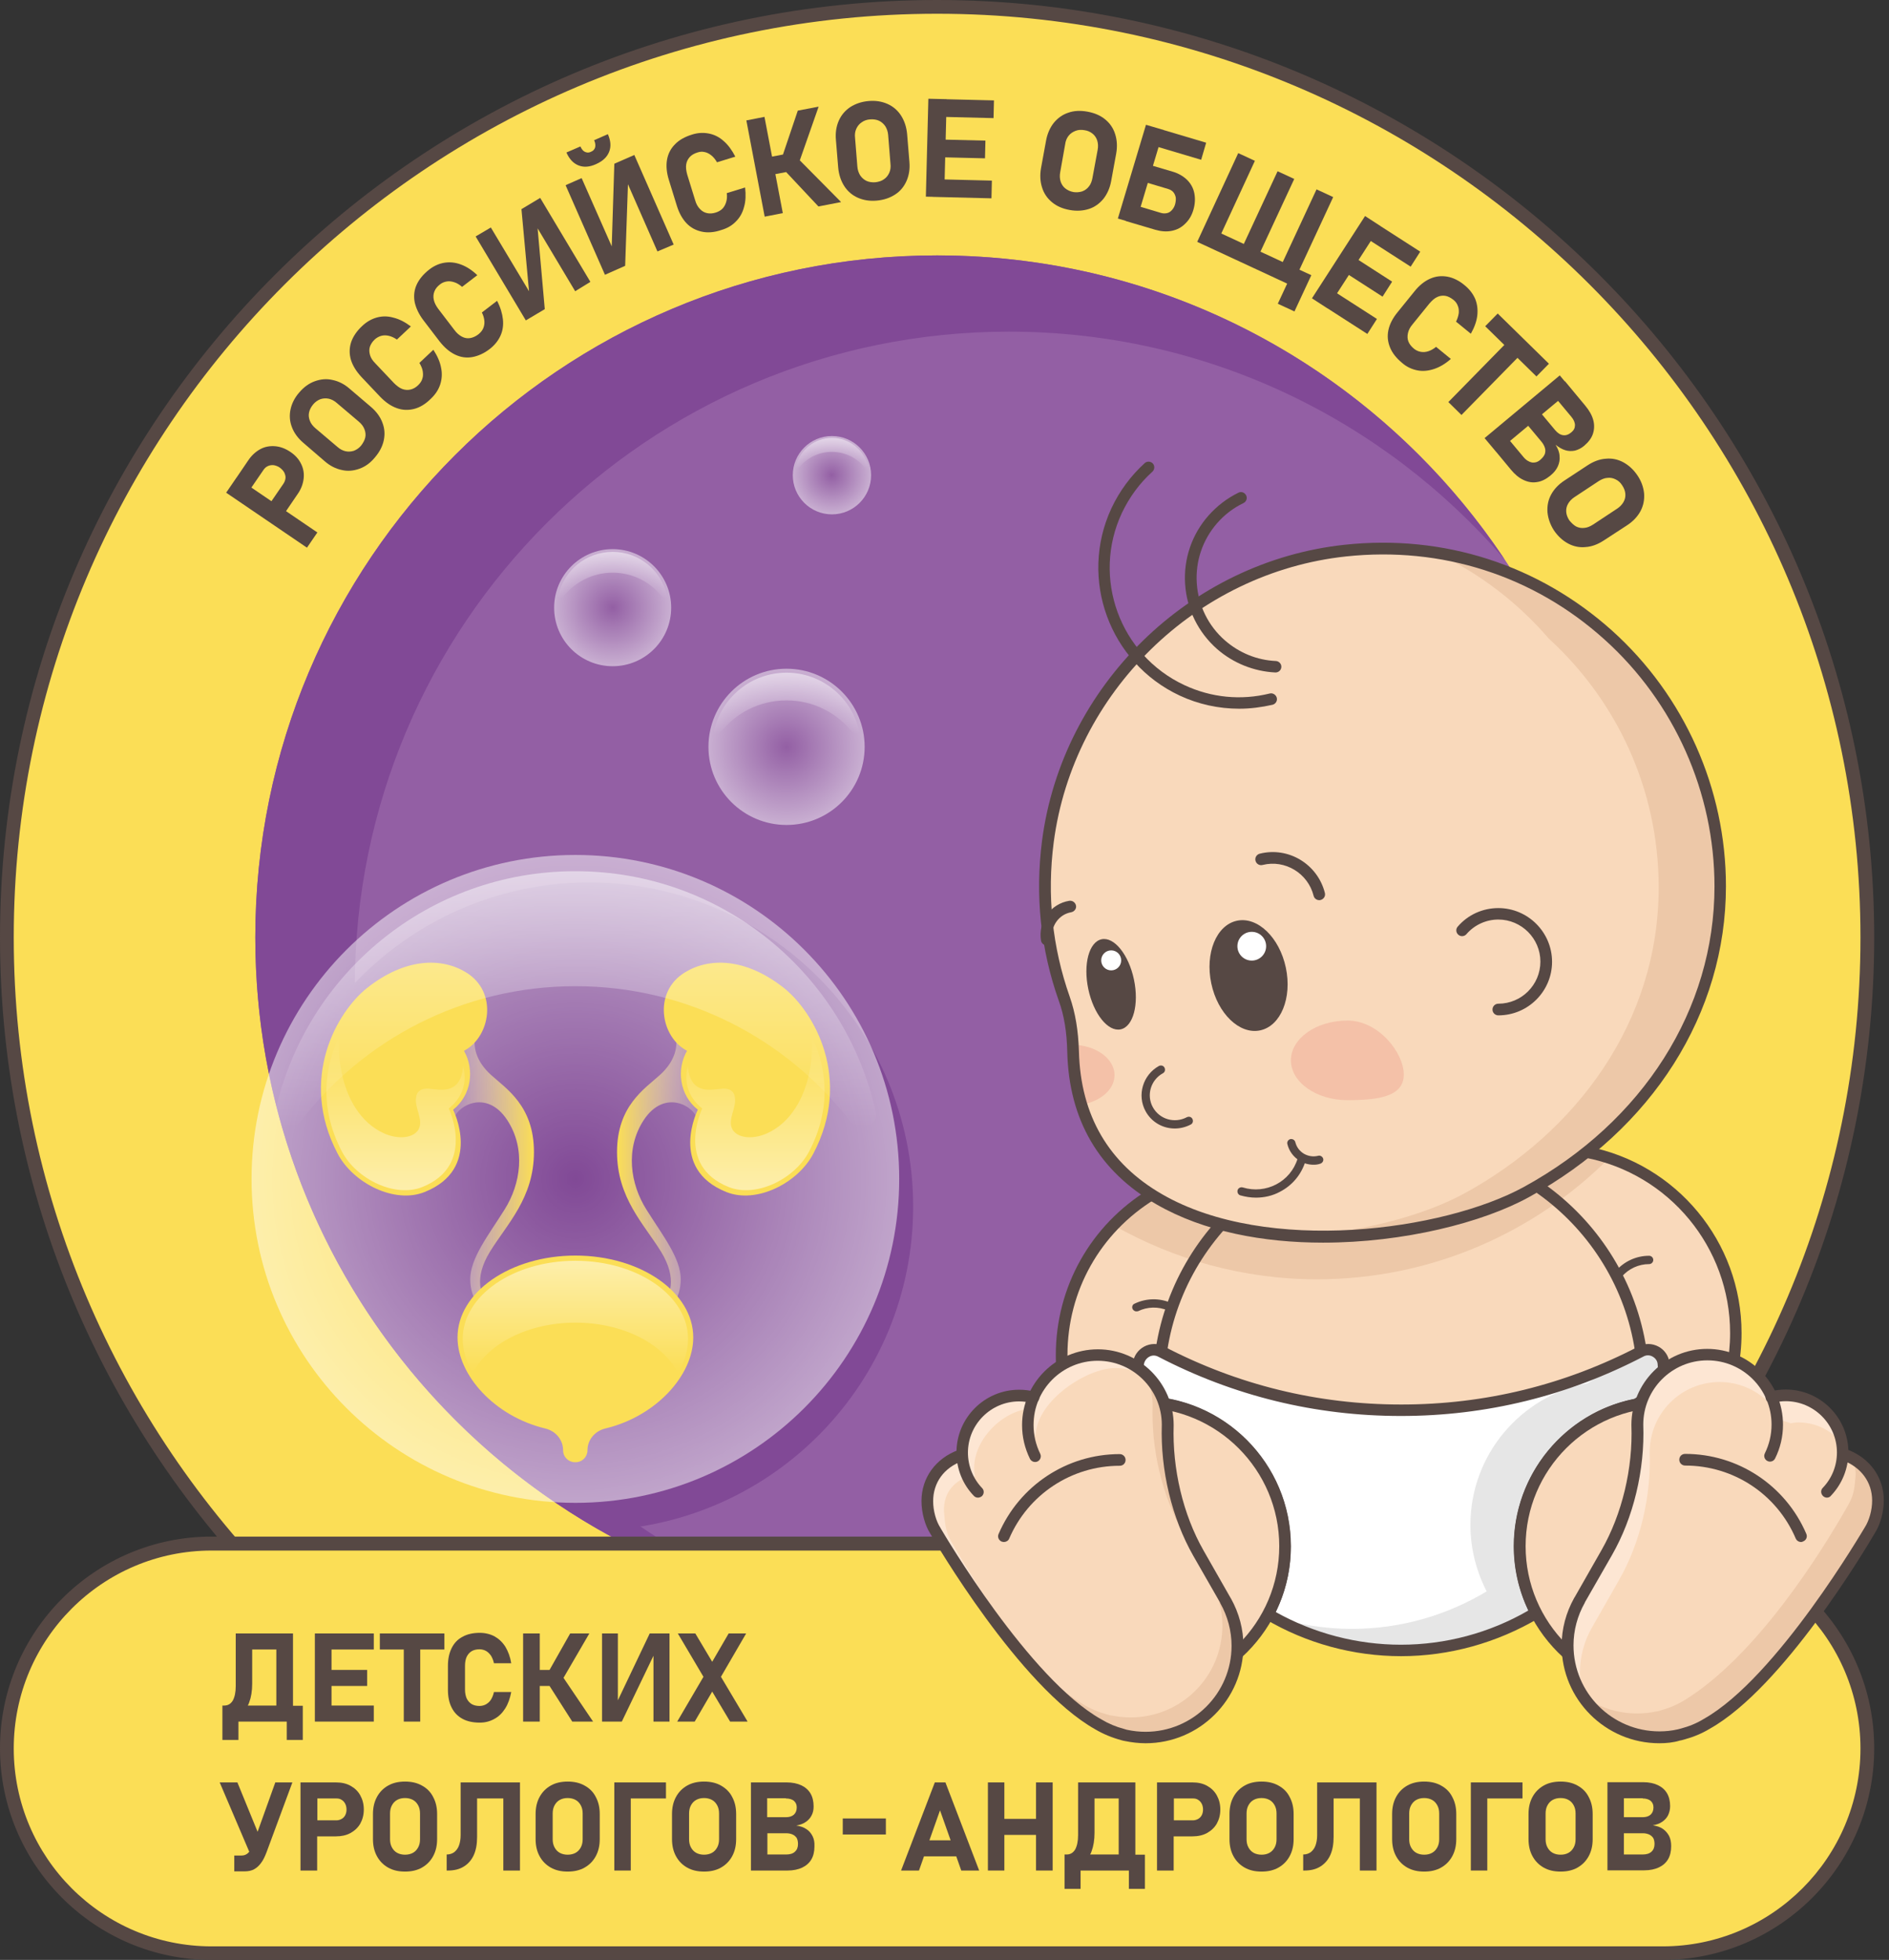 <svg width="323" height="335" viewBox="0 0 323 335" fill="none" xmlns="http://www.w3.org/2000/svg">
<rect x="0" y="0" width="323" height="335" fill="#333333" stroke="none"/>
<path d="M160.235 319.297C248.082 319.297 319.296 248.083 319.296 160.236C319.296 72.389 248.082 1.175 160.235 1.175C72.389 1.175 1.175 72.389 1.175 160.236C1.175 248.083 72.389 319.297 160.235 319.297Z" fill="#FBDE56"/>
<path d="M160.236 320.472C71.892 320.472 0 248.579 0 160.236C0 71.892 71.892 0 160.236 0C248.579 0 320.471 71.892 320.471 160.236C320.471 248.579 248.615 320.472 160.236 320.472ZM160.236 2.35C73.174 2.35 2.35 73.174 2.35 160.236C2.35 247.298 73.174 318.122 160.236 318.122C247.297 318.122 318.121 247.298 318.121 160.236C318.121 73.174 247.297 2.35 160.236 2.35Z" fill="#564844"/>
<path d="M160.235 276.816C224.621 276.816 276.816 224.622 276.816 160.236C276.816 95.85 224.621 43.655 160.235 43.655C95.85 43.655 43.655 95.85 43.655 160.236C43.655 224.622 95.85 276.816 160.235 276.816Z" fill="#935FA4"/>
<path d="M60.676 168.532C60.676 106.788 110.74 56.688 172.52 56.688C206.383 56.688 236.721 71.786 257.231 95.572C236.33 64.272 200.686 43.655 160.235 43.655C95.856 43.655 43.655 95.857 43.655 160.236C43.655 216.39 83.358 263.25 136.236 274.324C92.296 259.262 60.676 217.6 60.676 168.532Z" fill="#814996"/>
<path d="M100.77 150.835C75.667 150.835 54.48 167.536 47.679 190.467C55.833 220.876 75.952 246.336 102.658 261.576C132.355 260.579 156.141 236.188 156.141 206.241C156.141 175.654 131.358 150.835 100.77 150.835Z" fill="#814996"/>
<path d="M284.293 333.825H36.177C16.842 333.825 1.175 318.158 1.175 298.822C1.175 279.487 16.842 263.82 36.177 263.82H284.293C303.629 263.82 319.296 279.487 319.296 298.822C319.296 318.158 303.629 333.825 284.293 333.825Z" fill="#FBDE56"/>
<path d="M284.294 335H36.178C16.237 335 0 318.762 0 298.822C0 278.882 16.237 262.644 36.178 262.644H284.294C304.234 262.644 320.471 278.882 320.471 298.822C320.471 318.762 304.27 335 284.294 335ZM36.178 265.03C17.519 265.03 2.35 280.199 2.35 298.858C2.35 317.516 17.519 332.685 36.178 332.685H284.294C302.952 332.685 318.121 317.516 318.121 298.858C318.121 280.199 302.952 265.03 284.294 265.03H36.178Z" fill="#564844"/>
<path d="M38.671 84.213L40.451 81.613L54.267 91.014L52.487 93.613L38.671 84.213ZM45.436 87.097L48.463 82.682C48.677 82.361 48.783 82.041 48.819 81.72C48.855 81.4 48.748 81.079 48.605 80.759C48.428 80.438 48.178 80.189 47.858 79.94C47.502 79.691 47.181 79.584 46.825 79.513C46.469 79.477 46.149 79.513 45.828 79.655C45.508 79.797 45.258 80.011 45.045 80.331L42.018 84.747L39.49 83.038L42.445 78.694C43.015 77.839 43.727 77.198 44.511 76.771C45.294 76.343 46.149 76.201 47.039 76.272C47.929 76.343 48.784 76.664 49.638 77.234C50.493 77.803 51.098 78.48 51.49 79.299C51.881 80.082 52.024 80.937 51.917 81.827C51.81 82.717 51.49 83.607 50.884 84.462L47.929 88.806L45.436 87.097Z" fill="#564844"/>
<path d="M61.46 80.118C60.463 80.474 59.466 80.581 58.433 80.332C57.401 80.118 56.403 79.619 55.478 78.8L51.881 75.702C50.955 74.919 50.279 73.993 49.923 73.032C49.531 72.035 49.46 71.038 49.673 70.005C49.887 68.972 50.386 67.975 51.169 67.085C51.952 66.159 52.843 65.519 53.84 65.162C54.837 64.806 55.834 64.7 56.866 64.949C57.899 65.162 58.896 65.661 59.822 66.48L63.418 69.542C64.344 70.326 65.021 71.251 65.377 72.213C65.768 73.21 65.84 74.207 65.626 75.24C65.412 76.272 64.914 77.234 64.13 78.159C63.347 79.121 62.457 79.762 61.46 80.118ZM62.457 74.777C62.564 74.278 62.492 73.815 62.314 73.352C62.136 72.889 61.816 72.462 61.353 72.07L57.614 68.901C57.187 68.51 56.688 68.26 56.225 68.153C55.727 68.047 55.264 68.082 54.801 68.225C54.338 68.403 53.911 68.688 53.555 69.115C53.199 69.542 52.95 70.005 52.843 70.504C52.736 71.002 52.807 71.465 52.985 71.928C53.163 72.391 53.484 72.818 53.947 73.21L57.685 76.379C58.113 76.771 58.611 77.02 59.074 77.127C59.572 77.234 60.035 77.198 60.498 77.055C60.961 76.877 61.389 76.593 61.745 76.165C62.101 75.702 62.35 75.24 62.457 74.777Z" fill="#564844"/>
<path d="M70.789 69.899C69.792 70.148 68.795 70.112 67.834 69.756C66.837 69.4 65.911 68.759 64.985 67.798L61.816 64.451C60.926 63.489 60.32 62.528 60 61.495C59.715 60.498 59.715 59.501 60.035 58.504C60.356 57.543 60.997 56.581 61.923 55.727C62.67 55.014 63.525 54.516 64.451 54.267C65.377 54.017 66.302 54.017 67.299 54.302C68.297 54.552 69.258 55.05 70.255 55.798L67.869 58.041C67.406 57.721 66.944 57.507 66.481 57.4C66.018 57.293 65.59 57.293 65.199 57.4C64.807 57.507 64.415 57.721 64.095 58.005C63.667 58.397 63.383 58.86 63.24 59.287C63.098 59.75 63.133 60.213 63.276 60.712C63.418 61.21 63.739 61.673 64.202 62.136L67.371 65.483C67.834 65.946 68.297 66.302 68.76 66.48C69.222 66.658 69.721 66.694 70.184 66.587C70.647 66.48 71.11 66.231 71.537 65.804C71.857 65.483 72.107 65.127 72.213 64.735C72.356 64.344 72.356 63.916 72.285 63.454C72.213 62.991 72 62.528 71.715 62.029L74.101 59.786C74.777 60.819 75.24 61.851 75.418 62.848C75.632 63.845 75.561 64.807 75.276 65.697C74.991 66.587 74.457 67.406 73.709 68.118C72.748 69.08 71.786 69.649 70.789 69.899Z" fill="#564844"/>
<path d="M80.76 61.032C79.727 61.21 78.766 61.068 77.804 60.605C76.843 60.142 75.988 59.394 75.169 58.361L72.392 54.729C71.608 53.697 71.11 52.629 70.896 51.596C70.718 50.563 70.825 49.566 71.252 48.641C71.68 47.715 72.392 46.86 73.389 46.077C74.208 45.436 75.098 45.044 76.024 44.902C76.95 44.759 77.911 44.866 78.837 45.222C79.798 45.578 80.724 46.184 81.614 47.038L79.015 49.032C78.587 48.676 78.16 48.391 77.697 48.249C77.27 48.106 76.843 48.035 76.415 48.106C75.988 48.178 75.596 48.32 75.24 48.605C74.777 48.961 74.457 49.353 74.279 49.816C74.101 50.243 74.065 50.741 74.172 51.24C74.279 51.738 74.528 52.237 74.92 52.771L77.697 56.403C78.089 56.937 78.516 57.293 78.979 57.542C79.442 57.792 79.905 57.863 80.368 57.792C80.831 57.721 81.329 57.507 81.792 57.151C82.148 56.866 82.433 56.545 82.611 56.154C82.789 55.762 82.86 55.335 82.825 54.872C82.789 54.409 82.647 53.91 82.397 53.412L84.997 51.418C85.567 52.522 85.887 53.59 85.994 54.587C86.101 55.62 85.958 56.545 85.567 57.4C85.175 58.255 84.57 59.002 83.751 59.643C82.789 60.391 81.757 60.854 80.76 61.032Z" fill="#564844"/>
<path d="M98.349 49.78L91.477 38.279L91.869 38.386L93.151 52.843L89.91 54.765L81.329 40.415L83.928 38.884L90.907 50.528L90.516 50.421L89.163 35.751L92.367 33.828L100.949 48.178L98.349 49.78Z" fill="#564844"/>
<path d="M112.415 42.979L107.038 30.73L107.394 30.908L106.895 45.436L103.441 46.967L96.711 31.655L99.453 30.445L104.937 42.872L104.581 42.694L105.044 27.988L108.462 26.492L115.192 41.804L112.415 42.979ZM103.94 22.931C104.438 24.071 104.51 25.068 104.153 25.958C103.797 26.848 103.085 27.525 101.981 28.023L101.91 28.059C100.806 28.558 99.809 28.629 98.919 28.273C98.029 27.916 97.352 27.204 96.854 26.065L99.24 25.032C99.453 25.495 99.703 25.816 100.023 25.958C100.343 26.101 100.664 26.136 101.02 25.958L101.091 25.922C101.447 25.78 101.661 25.531 101.768 25.175C101.839 24.819 101.803 24.427 101.59 23.964L103.94 22.931Z" fill="#564844"/>
<path d="M119.999 39.596C119.002 39.382 118.112 38.919 117.4 38.172C116.688 37.424 116.118 36.427 115.726 35.145L114.373 30.765C113.981 29.519 113.875 28.344 114.053 27.311C114.231 26.279 114.694 25.388 115.406 24.676C116.118 23.928 117.079 23.394 118.326 23.003C119.323 22.682 120.284 22.647 121.21 22.825C122.136 23.003 122.99 23.43 123.738 24.107C124.521 24.783 125.162 25.673 125.732 26.777L122.599 27.738C122.314 27.24 121.993 26.848 121.637 26.564C121.281 26.279 120.889 26.065 120.498 25.994C120.07 25.887 119.679 25.922 119.251 26.065C118.682 26.243 118.254 26.492 117.934 26.848C117.613 27.204 117.4 27.632 117.329 28.13C117.257 28.629 117.329 29.198 117.507 29.839L118.86 34.219C119.038 34.86 119.323 35.359 119.679 35.715C120.035 36.106 120.427 36.32 120.889 36.427C121.352 36.534 121.886 36.498 122.421 36.32C122.848 36.178 123.24 35.964 123.524 35.679C123.809 35.394 124.023 35.002 124.165 34.54C124.308 34.077 124.343 33.578 124.272 33.008L127.406 32.047C127.548 33.293 127.512 34.397 127.228 35.359C126.978 36.356 126.515 37.175 125.839 37.851C125.198 38.528 124.343 39.026 123.346 39.311C122.1 39.738 120.996 39.81 119.999 39.596Z" fill="#564844"/>
<path d="M127.62 20.582L130.718 19.976L133.851 36.427L130.753 37.032L127.62 20.582ZM130.29 27.098L136.094 25.994L136.664 28.985L130.86 30.089L130.29 27.098ZM133.637 27.133L136.415 18.908L139.976 18.231L136.308 28.7L133.637 27.133ZM133.958 28.914L136.557 27.205L143.821 34.54L139.94 35.288L133.958 28.914Z" fill="#564844"/>
<path d="M146.67 33.792C145.708 33.365 144.925 32.688 144.355 31.798C143.785 30.908 143.429 29.839 143.322 28.629L142.931 23.893C142.824 22.682 143.002 21.578 143.429 20.617C143.856 19.655 144.533 18.872 145.388 18.302C146.278 17.733 147.31 17.377 148.521 17.27C149.732 17.163 150.8 17.341 151.761 17.768C152.723 18.196 153.506 18.872 154.076 19.762C154.646 20.652 155.002 21.721 155.109 22.931L155.5 27.667C155.607 28.878 155.429 29.982 155.002 30.943C154.574 31.905 153.934 32.688 153.043 33.258C152.153 33.828 151.12 34.184 149.91 34.29C148.699 34.397 147.631 34.219 146.67 33.792ZM151.12 30.658C151.548 30.373 151.833 30.017 152.046 29.555C152.26 29.092 152.331 28.558 152.26 27.988L151.868 23.11C151.833 22.54 151.655 22.041 151.405 21.614C151.12 21.187 150.764 20.866 150.337 20.652C149.874 20.439 149.376 20.368 148.806 20.403C148.236 20.439 147.738 20.617 147.346 20.902C146.919 21.187 146.634 21.543 146.42 22.006C146.207 22.469 146.135 23.003 146.207 23.572L146.598 28.451C146.634 29.02 146.812 29.519 147.061 29.946C147.346 30.373 147.702 30.694 148.129 30.908C148.592 31.121 149.091 31.192 149.661 31.157C150.23 31.086 150.729 30.943 151.12 30.658Z" fill="#564844"/>
<path d="M158.741 16.878L161.874 16.949L161.447 33.685L158.313 33.614L158.741 16.878ZM159.524 30.623L169.601 30.872L169.53 33.899L159.453 33.65L159.524 30.623ZM159.702 23.822L168.497 24.035L168.426 27.062L159.631 26.848L159.702 23.822ZM159.88 16.914L169.957 17.163L169.886 20.19L159.809 19.941L159.88 16.914Z" fill="#564844"/>
<path d="M179.892 34.575C179.073 33.899 178.503 33.08 178.183 32.047C177.862 31.05 177.791 29.947 178.005 28.736L178.859 24.071C179.073 22.86 179.536 21.828 180.177 21.009C180.853 20.19 181.672 19.585 182.669 19.264C183.666 18.908 184.77 18.872 185.945 19.086C187.12 19.3 188.153 19.727 188.972 20.404C189.791 21.08 190.361 21.899 190.681 22.932C191.002 23.929 191.073 25.033 190.859 26.243L190.005 30.908C189.791 32.119 189.328 33.151 188.687 33.97C188.011 34.789 187.192 35.395 186.195 35.715C185.197 36.035 184.094 36.107 182.919 35.893C181.708 35.679 180.711 35.252 179.892 34.575ZM185.019 32.724C185.482 32.546 185.874 32.297 186.195 31.869C186.515 31.478 186.693 30.979 186.8 30.409L187.69 25.602C187.797 25.033 187.761 24.498 187.619 24.036C187.476 23.573 187.192 23.145 186.835 22.86C186.444 22.54 185.981 22.326 185.447 22.255C184.877 22.148 184.379 22.184 183.916 22.362C183.453 22.54 183.061 22.789 182.741 23.181C182.42 23.573 182.206 24.071 182.135 24.641L181.281 29.448C181.174 30.018 181.209 30.552 181.352 31.015C181.494 31.478 181.779 31.905 182.135 32.19C182.527 32.51 182.99 32.724 183.56 32.831C184.022 32.902 184.557 32.866 185.019 32.724Z" fill="#564844"/>
<path d="M195.951 21.329L198.978 22.22L194.17 38.243L191.144 37.353L195.951 21.329ZM193.387 34.86L198.515 36.392C198.871 36.498 199.227 36.498 199.547 36.427C199.868 36.356 200.153 36.178 200.402 35.893C200.651 35.608 200.829 35.288 200.936 34.896C201.043 34.469 201.078 34.113 201.043 33.757C200.972 33.401 200.829 33.08 200.616 32.831C200.402 32.581 200.081 32.403 199.725 32.297L194.598 30.765L195.452 27.846L200.509 29.341C201.506 29.626 202.325 30.125 202.966 30.73C203.607 31.371 204.034 32.119 204.212 33.009C204.39 33.899 204.354 34.825 204.069 35.822C203.785 36.819 203.322 37.602 202.645 38.243C202.004 38.884 201.256 39.276 200.366 39.454C199.476 39.632 198.55 39.561 197.553 39.276L192.497 37.78L193.387 34.86ZM197.019 21.65L206.242 24.392L205.387 27.311L196.165 24.57L197.019 21.65Z" fill="#564844"/>
<path d="M211.725 26.172L214.574 27.489L207.559 42.658L204.71 41.341L211.725 26.172ZM207.381 39.24L221.197 45.649L219.915 48.391L206.099 41.982L207.381 39.24ZM218.455 29.27L221.304 30.587L214.253 45.756L211.405 44.439L218.455 29.27ZM225.114 32.368L227.962 33.685L220.912 48.854L218.063 47.537L225.114 32.368ZM221.375 45.721L224.224 47.038L221.339 53.234L218.491 51.916L221.375 45.721Z" fill="#564844"/>
<path d="M233.411 36.926L236.046 38.635L226.966 52.7L224.331 50.991L233.411 36.926ZM226.966 49.068L235.44 54.516L233.802 57.08L225.328 51.632L226.966 49.068ZM230.633 43.371L238.04 48.142L236.402 50.706L228.995 45.935L230.633 43.371ZM234.372 37.567L242.847 43.015L241.209 45.578L232.734 40.13L234.372 37.567Z" fill="#564844"/>
<path d="M237.683 59.394C237.292 58.433 237.185 57.471 237.398 56.439C237.612 55.406 238.146 54.373 238.965 53.376L241.849 49.816C242.668 48.783 243.559 48.071 244.52 47.644C245.481 47.216 246.443 47.109 247.476 47.288C248.473 47.465 249.505 47.964 250.467 48.783C251.286 49.46 251.855 50.207 252.247 51.097C252.603 51.988 252.71 52.913 252.603 53.911C252.496 54.908 252.105 55.976 251.499 57.044L248.971 54.979C249.22 54.48 249.363 53.982 249.434 53.519C249.47 53.056 249.434 52.629 249.256 52.237C249.113 51.845 248.864 51.525 248.508 51.24C248.045 50.884 247.582 50.635 247.119 50.563C246.657 50.492 246.158 50.563 245.731 50.777C245.268 50.991 244.841 51.382 244.413 51.881L241.529 55.442C241.102 55.94 240.852 56.439 240.746 56.937C240.639 57.436 240.639 57.899 240.817 58.362C240.995 58.825 241.315 59.216 241.778 59.608C242.134 59.893 242.526 60.071 242.953 60.142C243.381 60.213 243.808 60.178 244.235 60.035C244.662 59.893 245.125 59.644 245.553 59.287L248.081 61.353C247.155 62.172 246.194 62.741 245.232 63.062C244.271 63.382 243.309 63.489 242.384 63.311C241.458 63.133 240.568 62.741 239.784 62.065C238.752 61.21 238.075 60.356 237.683 59.394Z" fill="#564844"/>
<path d="M258.407 57.756L260.65 59.964L249.897 70.931L247.654 68.724L258.407 57.756ZM256.093 53.59L264.852 62.172L262.716 64.344L253.956 55.762L256.093 53.59Z" fill="#564844"/>
<path d="M266.704 64.165L268.734 66.587L255.88 77.305L253.85 74.883L266.704 64.165ZM257.055 73.993L260.473 78.088C260.936 78.658 261.434 78.943 261.933 79.05C262.467 79.121 262.965 78.978 263.428 78.551L263.464 78.516C263.784 78.231 263.998 77.946 264.141 77.625C264.247 77.305 264.283 76.949 264.176 76.593C264.069 76.237 263.891 75.881 263.571 75.489L260.152 71.394L262.503 69.436L265.921 73.53C266.348 74.029 266.776 74.314 267.274 74.385C267.773 74.456 268.235 74.278 268.698 73.886C269.126 73.53 269.304 73.139 269.304 72.676C269.304 72.213 269.09 71.714 268.663 71.216L265.244 67.121L267.595 65.163L271.084 69.364C271.761 70.183 272.224 71.002 272.437 71.821C272.651 72.64 272.615 73.424 272.366 74.171C272.117 74.919 271.583 75.596 270.87 76.201C270.372 76.628 269.838 76.878 269.304 77.02C268.77 77.127 268.2 77.127 267.63 76.949C267.06 76.771 266.526 76.45 265.992 76.023C266.384 76.664 266.633 77.269 266.669 77.91C266.74 78.551 266.633 79.121 266.384 79.691C266.135 80.26 265.707 80.794 265.138 81.257L265.102 81.293C264.354 81.898 263.606 82.29 262.823 82.397C262.04 82.539 261.256 82.397 260.509 82.041C259.725 81.685 259.013 81.079 258.336 80.26L254.74 75.916L257.055 73.993Z" fill="#564844"/>
<path d="M264.603 87.56C264.532 86.492 264.71 85.495 265.208 84.569C265.707 83.643 266.455 82.824 267.487 82.148L271.44 79.548C272.472 78.872 273.505 78.48 274.573 78.409C275.641 78.302 276.638 78.516 277.564 79.014C278.49 79.513 279.309 80.261 279.986 81.258C280.662 82.255 281.018 83.287 281.125 84.356C281.196 85.424 281.018 86.385 280.52 87.347C280.021 88.272 279.273 89.091 278.241 89.768L274.253 92.367C273.22 93.044 272.187 93.436 271.119 93.507C270.051 93.614 269.054 93.4 268.128 92.901C267.202 92.403 266.383 91.655 265.707 90.658C265.066 89.661 264.71 88.628 264.603 87.56ZM269.481 89.981C269.909 90.195 270.407 90.302 270.906 90.231C271.404 90.195 271.903 89.981 272.401 89.661L276.496 86.955C276.994 86.634 277.351 86.243 277.6 85.815C277.849 85.388 277.956 84.925 277.92 84.427C277.885 83.928 277.707 83.465 277.386 82.967C277.066 82.468 276.71 82.148 276.247 81.934C275.819 81.721 275.357 81.614 274.822 81.685C274.324 81.721 273.825 81.934 273.327 82.255L269.232 84.961C268.733 85.281 268.377 85.673 268.128 86.1C267.879 86.528 267.772 86.99 267.808 87.489C267.843 87.987 268.021 88.45 268.342 88.949C268.698 89.376 269.054 89.732 269.481 89.981Z" fill="#564844"/>
<path d="M98.385 256.876C128.965 256.876 153.755 232.086 153.755 201.506C153.755 170.925 128.965 146.135 98.385 146.135C67.805 146.135 43.014 170.925 43.014 201.506C43.014 232.086 67.805 256.876 98.385 256.876Z" fill="url(#paint0_radial_5782_3151)"/>
<path d="M83.43 222.657C82.362 221.696 80.867 218.669 83.787 213.933C86.706 209.197 91.3 204.746 91.3 196.912C91.3 189.043 86.6 186.123 83.965 183.737C81.33 181.352 80.796 178.788 81.33 176.687C73.531 176.687 71.787 188.936 77.52 191.536C77.947 189.043 83.181 186.016 86.742 191.464C89.947 196.378 89.021 202.396 86.279 206.74C83.537 211.12 80.404 215.037 80.404 218.669C80.404 222.301 82.79 224.331 82.79 224.331L83.43 222.657Z" fill="url(#paint1_linear_5782_3151)"/>
<path d="M77.483 189.684C77.483 189.684 82.575 199.761 72.605 203.749C67.478 205.814 60.427 202.254 57.757 197.233C50.955 184.343 57.685 172.913 62.742 168.889C69.365 163.655 75.561 163.69 79.655 166.183C85.21 169.53 83.857 177.257 79.335 179.607C81.151 182.776 80.652 187.156 77.483 189.684Z" fill="#FBDE56"/>
<path d="M79.193 182.241C79.051 183.666 78.695 185.054 77.52 185.767C76.523 186.408 75.205 186.301 74.03 186.158C73.175 186.052 72.178 185.945 71.573 186.586C71.324 186.835 71.181 187.227 71.146 187.583C70.861 189.434 72.463 191.393 71.573 193.031C71.075 193.956 69.9 194.348 68.831 194.384C66.659 194.455 64.558 193.387 62.92 191.927C59.644 188.936 58.256 184.342 57.971 179.927C57.935 179.037 57.935 178.147 57.971 177.256C55.514 182.313 54.517 189.327 58.469 196.841C60.926 201.505 67.478 204.781 72.214 202.894C81.436 199.191 76.736 189.47 76.736 189.47C79.158 187.547 79.905 184.876 79.193 182.241Z" fill="url(#paint2_linear_5782_3151)"/>
<path d="M113.376 222.657C114.444 221.696 115.94 218.669 113.02 213.933C110.1 209.197 105.507 204.746 105.507 196.912C105.507 189.043 110.207 186.123 112.842 183.737C115.477 181.352 116.011 178.788 115.477 176.687C123.275 176.687 125.02 188.936 119.287 191.536C118.86 189.043 113.625 186.016 110.064 191.464C106.86 196.378 107.786 202.396 110.527 206.74C113.269 211.12 116.403 215.037 116.403 218.669C116.403 222.301 114.017 224.331 114.017 224.331L113.376 222.657Z" fill="url(#paint3_linear_5782_3151)"/>
<path d="M119.322 189.684C119.322 189.684 114.23 199.761 124.201 203.749C129.328 205.814 136.379 202.254 139.049 197.233C145.85 184.343 139.12 172.913 134.064 168.889C127.441 163.655 121.245 163.69 117.15 166.183C111.595 169.53 112.949 177.257 117.471 179.607C115.655 182.776 116.153 187.156 119.322 189.684Z" fill="#FBDE56"/>
<path d="M117.613 182.241C117.756 183.666 118.112 185.054 119.287 185.767C120.284 186.408 121.602 186.301 122.777 186.158C123.631 186.052 124.628 185.945 125.234 186.586C125.483 186.835 125.625 187.227 125.661 187.583C125.946 189.434 124.343 191.393 125.234 193.031C125.732 193.956 126.907 194.348 127.975 194.384C130.147 194.455 132.248 193.387 133.886 191.927C137.162 188.936 138.551 184.342 138.836 179.927C138.871 179.037 138.871 178.147 138.836 177.256C141.293 182.313 142.29 189.327 138.337 196.841C135.88 201.505 129.328 204.781 124.593 202.894C115.37 199.191 120.07 189.47 120.07 189.47C117.649 187.547 116.901 184.876 117.613 182.241Z" fill="url(#paint4_linear_5782_3151)"/>
<path d="M118.54 228.603C118.54 220.876 109.531 214.609 98.385 214.609C87.276 214.609 78.231 220.876 78.231 228.603C78.231 235.084 84.605 242.099 93.222 244.164C95.003 244.591 96.285 246.087 96.285 247.903C96.285 249.042 97.21 249.933 98.314 249.933H98.421C99.561 249.933 100.451 249.007 100.451 247.903C100.451 246.087 101.733 244.591 103.513 244.164C112.166 242.099 118.54 235.084 118.54 228.603Z" fill="#FBDE56"/>
<path d="M98.386 226.075C106.504 226.075 113.377 229.671 115.94 234.692C117.044 232.805 117.65 230.811 117.65 228.853C117.65 221.482 109.032 215.5 98.386 215.5C87.739 215.5 79.122 221.482 79.122 228.853C79.122 230.811 79.727 232.805 80.831 234.692C83.43 229.671 90.303 226.075 98.386 226.075Z" fill="url(#paint5_linear_5782_3151)"/>
<path d="M98.385 168.568C117.649 168.568 134.741 177.719 145.566 191.927C147.097 193.921 150.266 192.39 149.732 189.968C144.462 166.467 123.489 148.912 98.421 148.912C73.317 148.877 52.344 166.432 47.074 189.933C46.54 192.39 49.709 193.885 51.24 191.891C62.029 177.719 79.121 168.568 98.385 168.568Z" fill="url(#paint6_linear_5782_3151)"/>
<path d="M134.491 141.008C141.866 141.008 147.844 135.029 147.844 127.655C147.844 120.28 141.866 114.302 134.491 114.302C127.116 114.302 121.138 120.28 121.138 127.655C121.138 135.029 127.116 141.008 134.491 141.008Z" fill="url(#paint7_radial_5782_3151)"/>
<path d="M134.491 119.714C139.156 119.714 143.25 121.922 145.885 125.34C146.242 125.803 147.025 125.447 146.882 124.877C145.601 119.215 140.544 114.978 134.491 114.978C128.438 114.978 123.381 119.215 122.099 124.877C121.957 125.482 122.74 125.838 123.096 125.34C125.696 121.922 129.826 119.714 134.491 119.714Z" fill="url(#paint8_linear_5782_3151)"/>
<path d="M104.759 113.874C110.285 113.874 114.764 109.395 114.764 103.869C114.764 98.343 110.285 93.863 104.759 93.863C99.232 93.863 94.753 98.343 94.753 103.869C94.753 109.395 99.232 113.874 104.759 113.874Z" fill="url(#paint9_radial_5782_3151)"/>
<path d="M104.759 97.886C108.248 97.886 111.346 99.56 113.304 102.124C113.589 102.48 114.159 102.195 114.052 101.768C113.091 97.53 109.316 94.326 104.759 94.326C100.201 94.326 96.426 97.495 95.465 101.768C95.358 102.195 95.928 102.48 96.213 102.124C98.171 99.56 101.269 97.886 104.759 97.886Z" fill="url(#paint10_linear_5782_3151)"/>
<path d="M142.254 87.916C145.951 87.916 148.948 84.919 148.948 81.222C148.948 77.525 145.951 74.528 142.254 74.528C138.557 74.528 135.56 77.525 135.56 81.222C135.56 84.919 138.557 87.916 142.254 87.916Z" fill="url(#paint11_radial_5782_3151)"/>
<path d="M142.254 77.234C144.568 77.234 146.633 78.338 147.951 80.047C148.129 80.296 148.521 80.118 148.449 79.798C147.808 76.949 145.28 74.848 142.254 74.848C139.227 74.848 136.699 76.985 136.058 79.798C135.987 80.082 136.378 80.261 136.556 80.047C137.838 78.338 139.904 77.234 142.254 77.234Z" fill="url(#paint12_linear_5782_3151)"/>
<path d="M239.57 278.454C262.461 278.454 281.018 259.898 281.018 237.007C281.018 214.116 262.461 195.559 239.57 195.559C216.679 195.559 198.122 214.116 198.122 237.007C198.122 259.898 216.679 278.454 239.57 278.454Z" fill="#F9D9BB"/>
<path d="M265.315 259.368C282.699 259.368 296.792 245.276 296.792 227.891C296.792 210.507 282.699 196.414 265.315 196.414C247.93 196.414 233.837 210.507 233.837 227.891C233.837 245.276 247.93 259.368 265.315 259.368Z" fill="#F9D9BB"/>
<path d="M213.683 263.748C231.441 263.748 245.837 249.352 245.837 231.594C245.837 213.836 231.441 199.44 213.683 199.44C195.925 199.44 181.529 213.836 181.529 231.594C181.529 249.352 195.925 263.748 213.683 263.748Z" fill="#F9D9BB"/>
<path d="M275.107 197.98C273.825 197.553 272.543 197.233 271.225 196.983C268.021 199.512 264.602 201.79 261.006 203.785C246.086 211.974 214.858 215.606 196.912 204.212C194.526 205.672 192.354 207.417 190.431 209.446C200.722 215.286 212.579 218.669 225.255 218.669C244.733 218.633 262.359 210.728 275.107 197.98Z" fill="#EDC8A8"/>
<path d="M213.683 264.781C195.416 264.781 180.532 249.897 180.532 231.63C180.532 219.986 186.479 209.411 196.413 203.322C196.876 203.037 197.482 203.179 197.766 203.642C198.051 204.105 197.909 204.71 197.446 204.995C188.117 210.728 182.526 220.663 182.526 231.594C182.526 248.793 196.52 262.787 213.719 262.787C214.253 262.787 214.716 263.214 214.716 263.784C214.645 264.318 214.217 264.781 213.683 264.781Z" fill="#564844"/>
<path d="M265.314 260.366C264.78 260.366 264.317 259.938 264.317 259.369C264.317 258.835 264.745 258.372 265.314 258.372C282.121 258.372 295.83 244.698 295.83 227.856C295.83 213.221 285.397 200.615 271.047 197.874C270.513 197.767 270.157 197.268 270.264 196.734C270.371 196.2 270.905 195.844 271.403 195.951C286.679 198.871 297.789 212.295 297.789 227.856C297.789 245.802 283.225 260.366 265.314 260.366Z" fill="#564844"/>
<path d="M239.57 279.451C216.176 279.451 197.126 260.401 197.126 237.007C197.126 213.612 216.176 194.562 239.57 194.562C262.965 194.562 282.015 213.612 282.015 237.007C282.015 260.401 262.965 279.451 239.57 279.451ZM239.57 196.556C217.28 196.556 199.12 214.716 199.12 237.007C199.12 259.297 217.28 277.457 239.57 277.457C261.861 277.457 280.021 259.297 280.021 237.007C280.021 214.716 261.861 196.556 239.57 196.556Z" fill="#564844"/>
<path d="M230.063 94.148C203.856 96.961 182.598 117.72 179.215 143.856C177.969 153.364 179.072 162.479 181.992 170.74C183.025 173.625 183.417 176.687 183.488 179.749V179.785C184.485 217.957 239.57 215.535 261.042 203.785C280.021 193.387 294.157 174.622 294.157 151.548C294.157 117.542 264.781 90.409 230.063 94.148Z" fill="#F9D9BB"/>
<path d="M256.199 173.553C255.665 173.553 255.202 173.126 255.202 172.556C255.202 172.022 255.63 171.559 256.199 171.559C260.187 171.559 263.392 168.319 263.392 164.366C263.392 160.414 260.152 157.174 256.199 157.174C254.098 157.174 252.104 158.099 250.751 159.666C250.395 160.093 249.754 160.129 249.363 159.773C248.935 159.417 248.9 158.776 249.256 158.384C251.001 156.355 253.529 155.215 256.199 155.215C261.256 155.215 265.386 159.346 265.386 164.402C265.386 169.423 261.291 173.553 256.199 173.553Z" fill="#564844"/>
<path d="M276.781 218.455C276.603 218.455 276.46 218.384 276.318 218.277C276.033 218.028 275.997 217.565 276.247 217.28C277.706 215.606 279.772 214.645 281.979 214.645C282.371 214.645 282.692 214.965 282.692 215.357C282.692 215.749 282.371 216.069 281.979 216.069C280.199 216.069 278.49 216.853 277.315 218.206C277.172 218.348 276.994 218.455 276.781 218.455Z" fill="#564844"/>
<path d="M194.312 224.152C194.063 224.152 193.814 224.01 193.671 223.761C193.493 223.404 193.636 222.977 193.992 222.835C195.986 221.873 198.265 221.838 200.294 222.728C200.651 222.87 200.829 223.298 200.651 223.654C200.508 224.01 200.081 224.188 199.725 224.01C198.087 223.298 196.2 223.333 194.597 224.117C194.526 224.117 194.419 224.152 194.312 224.152Z" fill="#564844"/>
<path d="M200.864 192.889C198.835 192.889 196.912 191.82 195.879 189.933C194.384 187.191 195.416 183.737 198.158 182.206C198.514 182.028 198.942 182.135 199.12 182.491C199.298 182.847 199.191 183.274 198.835 183.452C196.769 184.592 195.986 187.191 197.126 189.257C198.265 191.322 200.829 192.07 202.93 190.966C203.286 190.788 203.713 190.895 203.891 191.251C204.069 191.607 203.962 192.034 203.606 192.212C202.716 192.675 201.79 192.889 200.864 192.889Z" fill="#564844"/>
<path d="M225.576 153.862C225.149 153.862 224.722 153.577 224.615 153.114C223.653 149.269 219.736 146.883 215.891 147.844C215.357 147.987 214.823 147.666 214.68 147.132C214.538 146.598 214.858 146.064 215.392 145.921C220.306 144.675 225.291 147.702 226.538 152.616C226.68 153.15 226.359 153.684 225.825 153.826C225.719 153.862 225.647 153.862 225.576 153.862Z" fill="#564844"/>
<path d="M178.966 161.589C178.503 161.589 178.075 161.233 178.004 160.77C177.755 159.203 178.111 157.637 179.001 156.355C179.927 155.073 181.28 154.218 182.847 153.969C183.381 153.898 183.879 154.254 183.986 154.788C184.093 155.322 183.701 155.821 183.167 155.927C182.135 156.105 181.244 156.675 180.639 157.53C180.034 158.384 179.785 159.417 179.963 160.45C180.069 160.984 179.678 161.482 179.144 161.589C179.072 161.589 179.001 161.589 178.966 161.589Z" fill="#564844"/>
<path d="M215.474 176.118C218.995 175.373 220.962 170.574 219.866 165.399C218.771 160.223 215.03 156.632 211.509 157.377C207.988 158.122 206.022 162.921 207.117 168.096C208.212 173.272 211.954 176.863 215.474 176.118Z" fill="#564844"/>
<path d="M214.039 164.189C215.396 164.189 216.496 163.089 216.496 161.732C216.496 160.375 215.396 159.275 214.039 159.275C212.683 159.275 211.583 160.375 211.583 161.732C211.583 163.089 212.683 164.189 214.039 164.189Z" fill="white"/>
<path d="M191.619 175.943C193.774 175.487 194.792 171.671 193.892 167.419C192.992 163.167 190.516 160.09 188.362 160.546C186.207 161.002 185.189 164.818 186.089 169.07C186.989 173.322 189.465 176.399 191.619 175.943Z" fill="#564844"/>
<path d="M190.004 165.863C190.948 165.863 191.713 165.097 191.713 164.154C191.713 163.21 190.948 162.444 190.004 162.444C189.06 162.444 188.294 163.21 188.294 164.154C188.294 165.097 189.06 165.863 190.004 165.863Z" fill="white"/>
<path d="M183.345 178.574C183.523 182.313 184.093 185.731 185.09 188.793C188.259 188.188 190.574 186.194 190.574 183.773C190.574 180.924 187.334 178.61 183.345 178.574Z" fill="#F4C1A8"/>
<path d="M245.588 94.503C252.995 97.993 259.546 103.014 264.816 109.138C276.353 119.678 283.617 134.812 283.617 151.69C283.617 174.764 269.481 193.529 250.502 203.927C243.701 207.666 233.517 210.407 222.763 211.262C237.113 211.939 252.033 208.663 261.042 203.713C280.021 193.316 294.157 174.55 294.157 151.476C294.157 122.741 273.113 98.919 245.588 94.503Z" fill="#EDC8A8"/>
<path d="M226.217 212.402C216.104 212.402 205.885 210.55 197.731 205.85C187.903 200.188 182.775 191.428 182.49 179.785C182.419 176.402 181.956 173.553 181.031 171.025C177.933 162.265 176.971 153.079 178.182 143.678C181.636 117.221 203.392 95.963 229.92 93.115C246.834 91.299 263.071 96.533 275.641 107.785C288.032 118.931 295.118 134.847 295.118 151.476C295.118 173.197 282.549 193.031 261.469 204.603C253.528 208.983 239.997 212.402 226.217 212.402ZM230.169 95.109C204.532 97.851 183.523 118.396 180.176 143.963C179.001 153.007 179.927 161.909 182.918 170.384C183.879 173.126 184.378 176.153 184.485 179.713C184.769 190.681 189.576 198.871 198.728 204.14C216.71 214.502 246.87 210.372 260.543 202.894C280.982 191.713 293.16 172.485 293.16 151.512C293.16 135.453 286.288 120.034 274.323 109.281C262.217 98.385 246.514 93.364 230.169 95.109Z" fill="#564844"/>
<path d="M214.751 204.71C213.861 204.71 212.971 204.568 212.08 204.319C211.724 204.212 211.511 203.82 211.617 203.429C211.724 203.072 212.116 202.859 212.508 202.966C216.46 204.176 220.662 202.004 221.873 198.052C221.979 197.696 222.371 197.446 222.763 197.589C223.119 197.696 223.332 198.087 223.226 198.479C222.513 200.758 220.982 202.61 218.846 203.713C217.6 204.39 216.175 204.71 214.751 204.71Z" fill="#564844"/>
<path d="M224.614 199.084C223.795 199.084 222.941 198.871 222.229 198.408C221.16 197.767 220.413 196.734 220.128 195.559C220.021 195.167 220.27 194.811 220.626 194.705C221.018 194.633 221.374 194.847 221.481 195.203C221.694 196.058 222.193 196.734 222.941 197.197C223.689 197.624 224.543 197.767 225.398 197.553C225.754 197.446 226.145 197.696 226.252 198.052C226.359 198.408 226.11 198.799 225.754 198.906C225.362 199.049 224.97 199.084 224.614 199.084Z" fill="#564844"/>
<path d="M240.033 183.666C240.033 187.44 235.724 188.046 230.383 188.046C225.078 188.046 220.733 184.983 220.733 181.244C220.733 177.506 225.042 174.443 230.383 174.443C235.689 174.408 240.033 179.927 240.033 183.666Z" fill="#F4C1A8"/>
<path d="M284.472 233.09C284.294 231.239 282.264 230.135 280.626 230.989C268.342 237.399 254.383 241.031 239.57 241.031C224.757 241.031 210.799 237.399 198.514 230.989C196.841 230.135 194.811 231.274 194.669 233.126C194.562 234.408 194.491 235.69 194.491 237.007C194.491 237.897 194.562 238.787 194.633 239.642C194.776 239.642 194.954 239.606 195.096 239.606C208.734 239.606 219.772 250.645 219.772 264.283C219.772 268.485 218.704 272.437 216.852 275.891C223.547 279.808 231.274 282.087 239.57 282.087C248.009 282.087 255.914 279.701 262.644 275.677C260.864 272.259 259.867 268.413 259.867 264.318C259.867 252.283 268.484 242.277 279.914 240.105C281.374 239.072 282.976 238.182 284.65 237.47C284.65 237.47 284.65 237.434 284.686 237.434C284.686 235.939 284.614 234.514 284.472 233.09Z" fill="white"/>
<path d="M284.471 233.09C284.293 231.239 282.264 230.135 280.626 230.989C279.201 231.737 277.706 232.449 276.21 233.126C276.21 233.339 276.246 233.553 276.246 233.767C276.246 233.767 276.246 233.802 276.21 233.802C274.537 234.514 272.934 235.405 271.475 236.437C260.08 238.609 251.427 248.615 251.427 260.651C251.427 264.746 252.46 268.627 254.205 272.01C247.439 276.069 239.57 278.419 231.131 278.419C226.395 278.419 221.837 277.636 217.529 276.283C224.045 279.95 231.522 282.087 239.534 282.087C247.973 282.087 255.878 279.701 262.608 275.677C260.828 272.259 259.831 268.413 259.831 264.318C259.831 252.283 268.448 242.277 279.878 240.105C281.338 239.072 282.94 238.182 284.614 237.47C284.614 237.47 284.614 237.434 284.65 237.434C284.685 235.939 284.614 234.514 284.471 233.09Z" fill="#E6E6E6"/>
<path d="M239.57 283.084C231.452 283.084 223.404 280.912 216.354 276.745C215.891 276.496 215.749 275.891 215.998 275.428C217.814 272.01 218.775 268.164 218.775 264.283C218.775 251.214 208.164 240.603 195.096 240.603L194.669 240.639C194.669 240.639 194.669 240.639 194.633 240.639C194.099 240.639 193.672 240.247 193.636 239.713L193.601 238.965C193.565 238.324 193.529 237.648 193.529 237.007C193.529 235.725 193.601 234.407 193.707 233.054C193.814 231.844 194.526 230.775 195.63 230.17C196.698 229.6 197.98 229.565 199.013 230.135C211.654 236.722 225.292 240.069 239.606 240.069C253.92 240.069 267.558 236.722 280.199 230.135C281.267 229.565 282.514 229.6 283.582 230.17C284.65 230.74 285.362 231.808 285.469 233.019C285.611 234.514 285.683 236.01 285.647 237.434C285.647 237.612 285.576 237.826 285.469 237.968C285.362 238.146 285.184 238.289 285.006 238.36C283.404 239.037 281.873 239.891 280.448 240.888C280.341 240.959 280.199 241.031 280.057 241.066C268.911 243.203 260.828 252.959 260.828 264.318C260.828 268.164 261.718 271.831 263.499 275.25C263.748 275.713 263.57 276.282 263.143 276.567C255.986 280.805 247.831 283.084 239.57 283.084ZM218.134 275.535C224.686 279.202 232.093 281.125 239.535 281.125C247.155 281.125 254.668 279.131 261.327 275.285C259.689 271.831 258.834 268.128 258.834 264.283C258.834 252.069 267.487 241.493 279.451 239.108C280.769 238.182 282.157 237.399 283.617 236.758C283.617 235.583 283.546 234.372 283.439 233.161C283.404 232.627 283.083 232.164 282.585 231.879C282.086 231.594 281.516 231.594 281.054 231.844C268.128 238.574 254.17 242.028 239.535 242.028C224.9 242.028 210.942 238.609 198.016 231.879C197.517 231.63 196.983 231.63 196.485 231.915C195.986 232.2 195.666 232.698 195.595 233.232C195.488 234.514 195.417 235.796 195.417 237.007C195.417 237.541 195.452 238.111 195.488 238.645C209.446 238.894 220.698 250.324 220.698 264.318C220.734 268.164 219.844 272.045 218.134 275.535Z" fill="#564844"/>
<path d="M195.06 288.994C208.688 288.994 219.736 277.946 219.736 264.318C219.736 250.69 208.688 239.642 195.06 239.642C181.431 239.642 170.384 250.69 170.384 264.318C170.384 277.946 181.431 288.994 195.06 288.994Z" fill="#F9D9BB"/>
<path d="M195.06 289.956C180.888 289.956 169.387 278.454 169.387 264.282C169.387 250.11 180.888 238.609 195.06 238.609C209.232 238.609 220.733 250.11 220.733 264.282C220.733 278.454 209.232 289.956 195.06 289.956ZM195.06 240.603C181.992 240.603 171.381 251.214 171.381 264.282C171.381 277.35 181.992 287.962 195.06 287.962C208.128 287.962 218.739 277.35 218.739 264.282C218.739 251.25 208.128 240.603 195.06 240.603Z" fill="#564844"/>
<path d="M158.562 256.911C158.064 253.101 161.09 249.825 164.58 248.686C164.58 248.543 164.544 248.401 164.544 248.223C164.544 242.846 168.889 238.502 174.265 238.502C174.728 238.502 175.156 238.573 175.583 238.644C176.046 238.466 176.544 238.288 177.078 238.217C179.037 234.3 183.061 231.594 187.725 231.594C194.313 231.594 199.689 236.935 199.689 243.558C199.44 251.036 201.221 258.941 204.924 265.422L209.553 273.54C210.835 275.819 211.618 278.454 211.618 281.267C211.618 289.955 204.603 296.97 195.915 296.97C194.74 296.97 193.636 296.828 192.532 296.614C192.497 296.614 192.461 296.614 192.425 296.614C192.247 296.579 192.105 296.507 191.927 296.472C190.467 296.08 189.078 295.51 187.796 294.727C175.547 287.214 164.509 269.73 159.702 261.22C158.634 259.333 158.669 257.801 158.562 256.911Z" fill="#F9D9BB"/>
<path d="M171.666 263.57C171.524 263.57 171.417 263.535 171.274 263.499C170.776 263.285 170.526 262.716 170.74 262.217C174.301 253.921 182.42 248.544 191.464 248.544C191.998 248.544 192.461 248.971 192.461 249.541C192.461 250.11 192.034 250.538 191.464 250.538C183.203 250.538 175.796 255.452 172.556 263.001C172.414 263.357 172.022 263.57 171.666 263.57Z" fill="#564844"/>
<path d="M162.622 263.428C161.553 261.54 161.589 260.009 161.482 259.119C160.984 255.309 163.12 253.244 165.47 252.389C165.47 252.247 166.752 252.46 166.717 252.318C165.577 246.799 171.381 240.745 176.758 240.745C177.221 240.745 176.509 244.983 177.078 245.339C177.328 239.285 185.945 233.837 190.645 233.837C192.71 233.837 194.669 234.407 196.342 235.368C194.17 233.018 191.108 231.594 187.725 231.594C183.061 231.594 179.037 234.3 177.078 238.217C176.544 238.288 176.081 238.466 175.583 238.644C175.156 238.573 174.728 238.502 174.265 238.502C168.889 238.502 164.544 242.846 164.544 248.223C164.544 248.365 164.58 248.508 164.58 248.686C161.09 249.825 158.064 253.066 158.562 256.911C158.669 257.801 158.634 259.333 159.702 261.22C164.295 269.338 174.515 285.576 186.087 293.587C175.761 285.077 166.823 270.834 162.622 263.428Z" fill="#FDE6D3"/>
<path d="M167.215 255.986C166.965 255.986 166.681 255.879 166.503 255.665C164.58 253.671 163.547 251.036 163.547 248.259C163.547 242.348 168.354 237.541 174.265 237.541C175.191 237.541 176.081 237.648 176.971 237.897C177.505 238.039 177.826 238.573 177.683 239.108C177.541 239.642 177.007 239.962 176.473 239.82C175.761 239.642 175.013 239.535 174.265 239.535C169.458 239.535 165.506 243.452 165.506 248.294C165.506 250.538 166.36 252.71 167.927 254.348C168.319 254.739 168.283 255.38 167.891 255.736C167.713 255.879 167.464 255.986 167.215 255.986Z" fill="#564844"/>
<path d="M209.553 273.54L204.924 265.422C201.22 258.941 199.44 251 199.689 243.558C199.689 240.069 198.158 236.935 195.737 234.728C196.556 236.366 197.09 238.182 197.09 240.14C196.841 247.618 198.621 255.523 202.324 262.003L206.953 270.122C208.235 272.401 209.019 275.036 209.019 277.849C209.019 286.537 202.004 293.552 193.316 293.552C192.14 293.552 191.037 293.41 189.933 293.196C189.897 293.196 189.862 293.196 189.826 293.196C189.648 293.16 189.505 293.089 189.327 293.053C187.867 292.662 186.479 292.092 185.197 291.309C179.393 287.748 173.874 281.944 169.173 275.926C174.408 283.083 180.924 290.49 187.796 294.727C189.078 295.51 190.467 296.08 191.927 296.472C192.105 296.507 192.247 296.579 192.425 296.614C192.461 296.614 192.497 296.614 192.532 296.614C193.636 296.863 194.74 296.97 195.915 296.97C204.603 296.97 211.618 289.956 211.618 281.267C211.582 278.49 210.835 275.855 209.553 273.54Z" fill="#EDC8A8"/>
<path d="M195.879 297.968C194.704 297.968 193.494 297.825 192.283 297.576C192.069 297.54 191.962 297.505 191.82 297.469C190.111 297.006 188.651 296.401 187.262 295.582C174.301 288.282 159.702 263.25 159.096 262.182C158.171 260.757 157.565 258.585 157.565 256.556C157.565 252.603 159.987 249.256 163.903 247.832C164.402 247.654 164.972 247.903 165.185 248.437C165.363 248.936 165.114 249.505 164.58 249.719C161.411 250.858 159.559 253.422 159.559 256.591C159.559 258.229 160.058 260.01 160.806 261.149C160.806 261.185 160.841 261.185 160.841 261.22C161.446 262.253 175.974 286.965 188.295 293.873C189.541 294.621 190.823 295.155 192.176 295.511L192.639 295.653C193.778 295.903 194.847 296.009 195.879 296.009C203.998 296.009 210.585 289.422 210.585 281.303C210.585 278.775 209.909 276.247 208.663 274.039C208.627 274.004 208.627 273.968 208.627 273.932L204.034 265.921C200.366 259.476 198.407 251.321 198.657 243.523C198.657 237.505 193.743 232.591 187.69 232.591C181.636 232.591 176.722 237.505 176.722 243.559C176.722 245.268 177.114 246.942 177.862 248.473C178.111 248.971 177.897 249.541 177.434 249.79C176.936 250.039 176.366 249.826 176.117 249.363C175.227 247.547 174.764 245.624 174.764 243.594C174.764 236.473 180.568 230.633 187.725 230.633C194.847 230.633 200.686 236.437 200.686 243.594C200.437 251.072 202.289 258.87 205.778 264.995L210.407 273.113C210.443 273.149 210.443 273.185 210.479 273.22C211.867 275.713 212.615 278.49 212.615 281.339C212.579 290.49 205.102 297.968 195.879 297.968Z" fill="#564844"/>
<path d="M284.544 288.994C298.173 288.994 309.221 277.946 309.221 264.317C309.221 250.689 298.173 239.641 284.544 239.641C270.916 239.641 259.868 250.689 259.868 264.317C259.868 277.946 270.916 288.994 284.544 288.994Z" fill="#F9D9BB"/>
<path d="M284.543 289.956C270.371 289.956 258.87 278.454 258.87 264.282C258.87 250.11 270.371 238.609 284.543 238.609C298.715 238.609 310.217 250.11 310.217 264.282C310.217 278.454 298.715 289.956 284.543 289.956ZM284.543 240.603C271.475 240.603 260.864 251.214 260.864 264.282C260.864 277.35 271.475 287.962 284.543 287.962C297.612 287.962 308.223 277.35 308.223 264.282C308.258 251.25 297.612 240.603 284.543 240.603Z" fill="#564844"/>
<path d="M321.041 256.911C321.54 253.101 318.513 249.825 315.024 248.685C315.024 248.543 315.059 248.4 315.059 248.222C315.059 242.846 310.715 238.501 305.338 238.501C304.875 238.501 304.448 238.573 304.021 238.644C303.558 238.466 303.059 238.288 302.525 238.217C300.567 234.3 296.543 231.594 291.879 231.594C285.291 231.594 279.914 236.935 279.914 243.558C280.164 251.035 278.383 258.94 274.68 265.421L270.051 273.54C268.769 275.819 267.986 278.454 267.986 281.267C267.986 289.955 275 296.97 283.689 296.97C284.864 296.97 285.968 296.827 287.071 296.614C287.107 296.614 287.143 296.614 287.178 296.614C287.356 296.578 287.499 296.507 287.677 296.471C289.137 296.08 290.525 295.51 291.807 294.726C304.056 287.213 315.095 269.73 319.902 261.219C320.97 259.332 320.935 257.801 321.041 256.911Z" fill="#F9D9BB"/>
<path d="M316.769 249.505C317.196 250.537 317.41 251.641 317.232 252.816C317.125 253.706 317.16 255.238 316.092 257.125C311.285 265.635 300.247 283.119 287.998 290.632C286.716 291.415 285.327 291.985 283.867 292.377C283.689 292.412 283.547 292.483 283.369 292.519C283.333 292.519 283.297 292.519 283.262 292.519C282.158 292.768 281.054 292.875 279.879 292.875C276.318 292.875 273.042 291.665 270.443 289.706C273.22 294.086 278.134 297.041 283.689 297.041C284.864 297.041 285.968 296.899 287.072 296.685C287.107 296.685 287.143 296.685 287.179 296.685C287.357 296.65 287.499 296.578 287.677 296.543C289.137 296.151 290.526 295.581 291.808 294.798C304.057 287.285 315.095 269.801 319.902 261.291C320.971 259.404 320.935 257.873 321.042 256.982C321.469 253.778 319.439 251 316.769 249.505Z" fill="#EDC8A8"/>
<path d="M270.763 290.169C270.371 288.816 270.158 287.391 270.158 285.896C270.158 283.083 270.905 280.448 272.223 278.169L276.852 270.05C280.555 263.57 282.336 255.629 282.086 248.187C282.086 241.599 287.428 236.223 294.051 236.223C298.715 236.223 302.739 238.929 304.697 242.846C305.232 242.917 305.694 243.095 306.193 243.273C306.62 243.202 307.048 243.131 307.51 243.131C310.502 243.131 313.172 244.519 314.952 246.656C314.169 242.062 310.181 238.573 305.374 238.573C304.911 238.573 304.484 238.644 304.056 238.715C303.594 238.537 303.095 238.359 302.561 238.288C300.602 234.371 296.579 231.665 291.914 231.665C285.327 231.665 279.95 237.006 279.95 243.629C280.199 251.107 278.419 259.012 274.716 265.492L270.086 273.611C268.805 275.89 268.021 278.525 268.021 281.338C268.021 284.578 269.018 287.641 270.763 290.169Z" fill="#FDE6D3"/>
<path d="M307.973 263.57C307.582 263.57 307.226 263.356 307.048 262.964C303.807 255.38 296.401 250.502 288.14 250.502C287.606 250.502 287.143 250.074 287.143 249.505C287.143 248.935 287.57 248.508 288.14 248.508C297.184 248.508 305.303 253.884 308.864 262.181C309.077 262.68 308.864 263.249 308.33 263.463C308.223 263.534 308.08 263.57 307.973 263.57Z" fill="#564844"/>
<path d="M312.389 255.985C312.14 255.985 311.89 255.878 311.712 255.7C311.321 255.309 311.285 254.703 311.677 254.312C313.243 252.674 314.098 250.537 314.098 248.258C314.098 243.451 310.181 239.499 305.338 239.499C304.591 239.499 303.843 239.606 303.131 239.784C302.597 239.926 302.063 239.606 301.92 239.071C301.778 238.537 302.098 238.003 302.632 237.861C303.522 237.611 304.448 237.505 305.338 237.505C311.249 237.505 316.056 242.312 316.056 248.223C316.056 251 314.988 253.635 313.101 255.629C312.923 255.878 312.638 255.985 312.389 255.985Z" fill="#564844"/>
<path d="M283.724 297.967C274.537 297.967 267.024 290.49 267.024 281.267C267.024 278.418 267.772 275.641 269.161 273.148C269.161 273.113 269.196 273.077 269.232 273.042L273.861 264.923C277.35 258.798 279.238 251 278.953 243.558C278.953 236.401 284.757 230.561 291.914 230.561C299.036 230.561 304.875 236.365 304.875 243.523C304.875 245.552 304.412 247.511 303.522 249.291C303.273 249.79 302.668 249.968 302.205 249.718C301.706 249.469 301.528 248.864 301.778 248.401C302.525 246.87 302.917 245.232 302.917 243.487C302.917 237.434 298.003 232.52 291.95 232.52C285.896 232.52 280.982 237.434 280.982 243.487C281.267 251.25 279.309 259.404 275.606 265.849L271.012 273.861C271.012 273.896 270.977 273.932 270.977 273.967C269.73 276.175 269.054 278.668 269.054 281.231C269.054 289.35 275.641 295.938 283.76 295.938C284.793 295.938 285.861 295.831 286.929 295.581L287.463 295.439C288.816 295.083 290.134 294.549 291.344 293.801C303.878 286.751 318.656 261.362 318.834 261.113C319.617 259.902 320.116 258.122 320.116 256.484C320.116 253.35 318.228 250.787 315.095 249.612C314.596 249.434 314.311 248.864 314.49 248.33C314.668 247.831 315.237 247.546 315.771 247.724C319.688 249.149 322.11 252.496 322.11 256.448C322.11 258.478 321.504 260.614 320.543 262.11C318.976 264.781 304.911 288.424 292.377 295.475C291.024 296.294 289.564 296.899 287.997 297.326C287.712 297.397 287.606 297.433 287.463 297.469C287.427 297.469 287.321 297.504 287.249 297.504C286.11 297.86 284.899 297.967 283.724 297.967Z" fill="#564844"/>
<path d="M211.903 121.138C208.413 121.138 204.923 120.39 201.719 118.895C189.683 113.269 184.449 98.919 190.039 86.883C191.428 83.928 193.351 81.329 195.737 79.156C196.128 78.8 196.769 78.836 197.125 79.228C197.481 79.619 197.446 80.26 197.054 80.616C194.846 82.61 193.102 84.996 191.82 87.702C186.657 98.776 191.464 111.951 202.538 117.115C207.131 119.251 212.187 119.75 217.101 118.539C217.635 118.396 218.17 118.752 218.312 119.251C218.454 119.785 218.134 120.319 217.6 120.462C215.713 120.889 213.79 121.138 211.903 121.138Z" fill="#564844"/>
<path d="M218.098 114.942H218.063C214.395 114.764 210.87 113.34 208.128 110.954C204.888 108.106 202.929 104.153 202.644 99.844C202.36 95.536 203.784 91.37 206.632 88.129C208.092 86.492 209.802 85.174 211.76 84.213C212.259 83.963 212.828 84.177 213.078 84.675C213.327 85.174 213.113 85.744 212.615 85.993C210.905 86.812 209.374 87.987 208.128 89.411C205.635 92.26 204.389 95.928 204.638 99.702C204.888 103.477 206.597 106.966 209.446 109.459C211.902 111.595 214.929 112.841 218.169 112.984C218.704 113.019 219.131 113.482 219.095 114.016C219.06 114.551 218.632 114.942 218.098 114.942Z" fill="#564844"/>
<path d="M50.1 291.523V279.202H40.308V288.211C40.308 289.279 40.13 290.063 39.809 290.668C39.453 291.238 38.99 291.523 38.349 291.523H38.1H38.029V294.265V297.398H40.771V294.265H49.032V297.398H51.773V291.558H50.883H50.1V291.523ZM42.373 291.523C42.48 291.345 42.551 291.167 42.622 290.953C42.943 290.098 43.121 289.03 43.121 287.784V281.944H47.251V291.523H42.373Z" fill="#564844"/>
<path d="M53.838 279.202V294.265H63.915V291.523H56.687V288.176H62.776V285.434H56.687V281.944H63.915V279.202H53.838Z" fill="#564844"/>
<path d="M69.043 294.265H71.856V281.944H75.987V279.202H64.948V281.944H69.043V294.265Z" fill="#564844"/>
<path d="M84.533 293.801C85.281 293.41 85.886 292.804 86.385 292.021C86.883 291.238 87.203 290.312 87.417 289.208H84.462C84.355 289.706 84.177 290.134 83.963 290.49C83.749 290.846 83.465 291.095 83.109 291.309C82.788 291.487 82.396 291.594 82.005 291.594C81.471 291.594 81.008 291.487 80.652 291.273C80.296 291.059 80.011 290.739 79.797 290.312C79.619 289.884 79.512 289.386 79.512 288.816V284.686C79.512 284.116 79.619 283.582 79.797 283.19C80.011 282.763 80.296 282.442 80.652 282.229C81.008 282.015 81.471 281.908 82.005 281.908C82.396 281.908 82.788 282.015 83.109 282.193C83.429 282.371 83.714 282.656 83.963 283.012C84.177 283.368 84.355 283.795 84.462 284.294H87.417C87.239 283.19 86.883 282.264 86.42 281.481C85.922 280.698 85.316 280.128 84.569 279.701C83.821 279.309 82.966 279.095 82.04 279.095C80.901 279.095 79.904 279.309 79.085 279.772C78.266 280.199 77.66 280.84 77.233 281.695C76.806 282.549 76.592 283.546 76.592 284.721V288.852C76.592 290.027 76.806 291.059 77.233 291.878C77.66 292.733 78.266 293.338 79.085 293.801C79.904 294.229 80.865 294.442 82.04 294.442C82.966 294.442 83.785 294.229 84.533 293.801Z" fill="#564844"/>
<path d="M93.969 288.176L97.85 294.265H101.411L96.355 286.787L100.77 279.202H97.494L93.969 285.434H92.295V279.202H89.447V294.265H92.295V288.176H93.969Z" fill="#564844"/>
<path d="M111.737 283.012V294.265H114.479V279.202H111.096L105.648 290.633V279.202H102.942V294.265H106.325L111.737 283.012Z" fill="#564844"/>
<path d="M124.841 294.265H127.832L123.274 286.609L127.583 279.202H124.592L121.779 284.045L118.894 279.202H115.903L120.283 286.609L115.796 294.265H118.787L121.779 289.137L124.841 294.265Z" fill="#564844"/>
<path d="M159.844 304.661L154.075 319.723H157.137L157.992 317.302H163.511L164.366 319.723H167.428L161.66 304.661H159.844ZM158.918 314.56L160.734 309.433L162.55 314.56H158.918Z" fill="#564844"/>
<path d="M177.149 310.893H171.736V304.661H168.923V319.723H171.736V313.634H177.149V319.723H179.997V304.661H177.149V310.893Z" fill="#564844"/>
<path d="M194.134 316.981V304.661H184.342V313.67C184.342 314.738 184.164 315.522 183.843 316.127C183.487 316.697 183.024 316.981 182.383 316.981H182.134H182.027V319.723V322.857H184.769V319.723H191.285H193.03V322.857H195.772V317.017H194.882H194.134V316.981ZM186.407 316.981C186.514 316.803 186.585 316.625 186.656 316.412C186.977 315.557 187.155 314.489 187.155 313.243V307.403H191.285V316.981H186.407Z" fill="#564844"/>
<path d="M206.383 305.231C205.671 304.839 204.852 304.661 203.891 304.661H197.837V319.723H200.686V313.884H203.891C204.816 313.884 205.671 313.706 206.383 313.314C207.095 312.922 207.665 312.388 208.057 311.712C208.448 310.999 208.662 310.216 208.662 309.29C208.662 308.364 208.448 307.581 208.057 306.869C207.665 306.157 207.095 305.623 206.383 305.231ZM205.493 310.252C205.35 310.536 205.137 310.75 204.888 310.893C204.638 311.035 204.318 311.142 203.997 311.142H200.721V307.403H203.997C204.353 307.403 204.638 307.474 204.888 307.652C205.137 307.795 205.35 308.044 205.493 308.329C205.635 308.614 205.707 308.934 205.707 309.326C205.707 309.646 205.635 309.967 205.493 310.252Z" fill="#564844"/>
<path d="M218.597 305.196C217.778 304.733 216.816 304.519 215.712 304.519C214.609 304.519 213.647 304.733 212.828 305.196C212.009 305.659 211.368 306.299 210.905 307.154C210.442 308.009 210.229 308.97 210.229 310.074V314.347C210.229 315.451 210.442 316.412 210.905 317.267C211.368 318.121 212.009 318.762 212.828 319.225C213.647 319.688 214.609 319.902 215.712 319.902C216.816 319.902 217.778 319.688 218.597 319.225C219.416 318.762 220.057 318.121 220.519 317.267C220.982 316.412 221.196 315.451 221.196 314.347V310.074C221.196 308.97 220.982 308.009 220.519 307.154C220.092 306.299 219.451 305.659 218.597 305.196ZM218.276 314.382C218.276 314.917 218.169 315.379 217.956 315.771C217.742 316.163 217.457 316.483 217.065 316.697C216.674 316.911 216.246 317.017 215.712 317.017C215.214 317.017 214.751 316.911 214.359 316.697C213.968 316.483 213.683 316.163 213.469 315.771C213.255 315.379 213.149 314.917 213.149 314.382V309.967C213.149 309.433 213.255 308.97 213.469 308.578C213.683 308.187 213.968 307.866 214.359 307.653C214.751 307.439 215.178 307.332 215.712 307.332C216.211 307.332 216.674 307.439 217.065 307.653C217.457 307.866 217.742 308.187 217.956 308.578C218.169 308.97 218.276 309.433 218.276 309.967V314.382Z" fill="#564844"/>
<path d="M225.22 304.661V313.67C225.22 314.382 225.113 314.952 224.935 315.45C224.757 315.949 224.472 316.305 224.116 316.59C223.76 316.839 223.333 316.981 222.834 316.981V319.723H223.048C224.116 319.723 225.006 319.51 225.754 319.047C226.502 318.584 227.072 317.943 227.463 317.088C227.855 316.234 228.033 315.201 228.033 313.99V307.403H232.52V319.723H235.368V304.661H225.22Z" fill="#564844"/>
<path d="M246.406 305.196C245.587 304.733 244.626 304.519 243.522 304.519C242.418 304.519 241.457 304.733 240.638 305.196C239.819 305.659 239.178 306.299 238.715 307.154C238.252 308.009 238.039 308.97 238.039 310.074V314.347C238.039 315.451 238.252 316.412 238.715 317.267C239.178 318.121 239.819 318.762 240.638 319.225C241.457 319.688 242.418 319.902 243.522 319.902C244.626 319.902 245.587 319.688 246.406 319.225C247.225 318.762 247.866 318.121 248.329 317.267C248.792 316.412 249.006 315.451 249.006 314.347V310.074C249.006 308.97 248.792 308.009 248.329 307.154C247.902 306.299 247.261 305.659 246.406 305.196ZM246.086 314.382C246.086 314.917 245.979 315.379 245.765 315.771C245.552 316.163 245.267 316.483 244.875 316.697C244.484 316.911 244.056 317.017 243.522 317.017C243.024 317.017 242.561 316.911 242.169 316.697C241.777 316.483 241.493 316.163 241.279 315.771C241.065 315.379 240.958 314.917 240.958 314.382V309.967C240.958 309.433 241.065 308.97 241.279 308.578C241.493 308.187 241.777 307.866 242.169 307.653C242.561 307.439 242.988 307.332 243.522 307.332C244.021 307.332 244.484 307.439 244.875 307.653C245.267 307.866 245.552 308.187 245.765 308.578C245.979 308.97 246.086 309.433 246.086 309.967V314.382Z" fill="#564844"/>
<path d="M251.499 304.661V319.723H254.312V307.403H260.329V304.661H251.499Z" fill="#564844"/>
<path d="M269.729 305.196C268.91 304.733 267.949 304.519 266.845 304.519C265.741 304.519 264.78 304.733 263.961 305.196C263.142 305.659 262.501 306.299 262.038 307.154C261.575 308.009 261.362 308.97 261.362 310.074V314.347C261.362 315.451 261.575 316.412 262.038 317.267C262.501 318.121 263.142 318.762 263.961 319.225C264.78 319.688 265.741 319.902 266.845 319.902C267.949 319.902 268.91 319.688 269.729 319.225C270.548 318.762 271.189 318.121 271.652 317.267C272.115 316.412 272.329 315.451 272.329 314.347V310.074C272.329 308.97 272.115 308.009 271.652 307.154C271.225 306.299 270.584 305.659 269.729 305.196ZM269.409 314.382C269.409 314.917 269.302 315.379 269.088 315.771C268.875 316.163 268.59 316.483 268.198 316.697C267.807 316.911 267.379 317.017 266.845 317.017C266.311 317.017 265.884 316.911 265.492 316.697C265.1 316.483 264.816 316.163 264.602 315.771C264.388 315.379 264.281 314.917 264.281 314.382V309.967C264.281 309.433 264.388 308.97 264.602 308.578C264.816 308.187 265.1 307.866 265.492 307.653C265.884 307.439 266.311 307.332 266.845 307.332C267.379 307.332 267.807 307.439 268.198 307.653C268.59 307.866 268.875 308.187 269.088 308.578C269.302 308.97 269.409 309.433 269.409 309.967V314.382Z" fill="#564844"/>
<path d="M284.329 312.602C283.866 312.281 283.296 312.103 282.62 311.996C283.225 311.89 283.759 311.711 284.222 311.391C284.649 311.106 285.005 310.714 285.219 310.287C285.433 309.824 285.575 309.326 285.575 308.72C285.575 307.866 285.397 307.118 285.041 306.513C284.685 305.907 284.151 305.444 283.474 305.124C282.798 304.804 281.943 304.625 280.982 304.625H274.857V319.688H281.16C282.121 319.688 282.976 319.51 283.652 319.189C284.329 318.869 284.863 318.406 285.219 317.8C285.575 317.195 285.753 316.447 285.753 315.593V315.557C285.753 314.881 285.646 314.311 285.397 313.812C285.148 313.349 284.792 312.922 284.329 312.602ZM280.875 307.403C281.445 307.403 281.908 307.545 282.228 307.795C282.548 308.079 282.727 308.436 282.727 308.934C282.727 309.468 282.548 309.895 282.228 310.18C281.908 310.465 281.445 310.608 280.875 310.608H277.67V307.367H280.875V307.403ZM282.905 315.201C282.905 315.771 282.727 316.198 282.37 316.519C282.014 316.839 281.516 316.981 280.875 316.981H277.67V313.349H280.875C281.302 313.349 281.658 313.421 281.979 313.563C282.299 313.706 282.513 313.919 282.691 314.168C282.833 314.453 282.905 314.774 282.905 315.201Z" fill="#564844"/>
<path d="M151.475 310.822H144.104V313.564H151.475V310.822Z" fill="#564844"/>
<path d="M44.046 313.101L40.592 304.662H37.566L42.622 316.519C42.444 316.733 42.266 316.875 42.052 316.982C41.803 317.125 41.518 317.16 41.198 317.16H40.058V319.866H41.803C42.444 319.866 42.978 319.76 43.441 319.51C43.904 319.261 44.296 318.905 44.652 318.407C45.008 317.944 45.293 317.338 45.578 316.591L49.993 304.662H47.073L44.046 313.101Z" fill="#564844"/>
<path d="M78.764 304.662V313.671C78.764 314.383 78.657 314.953 78.479 315.451C78.301 315.95 78.016 316.306 77.66 316.591C77.304 316.84 76.877 316.982 76.378 316.982V319.724H76.592C77.66 319.724 78.55 319.51 79.298 319.047C80.046 318.585 80.615 317.944 81.007 317.089C81.399 316.234 81.577 315.202 81.577 313.991V307.404H86.064V319.724H88.912V304.662H78.764Z" fill="#564844"/>
<path d="M59.928 305.232C59.216 304.84 58.397 304.662 57.435 304.662H51.382V319.724H54.23V313.884H57.435C58.361 313.884 59.216 313.706 59.928 313.315C60.64 312.923 61.21 312.389 61.601 311.712C61.993 311 62.207 310.217 62.207 309.291C62.207 308.365 61.993 307.582 61.601 306.87C61.21 306.157 60.64 305.623 59.928 305.232ZM59.038 310.252C58.895 310.537 58.681 310.751 58.432 310.893C58.183 311.036 57.862 311.143 57.542 311.143H54.266V307.404H57.542C57.898 307.404 58.183 307.475 58.432 307.653C58.681 307.795 58.895 308.045 59.038 308.329C59.18 308.614 59.251 308.935 59.251 309.327C59.251 309.647 59.18 309.967 59.038 310.252Z" fill="#564844"/>
<path d="M72.141 305.196C71.322 304.733 70.361 304.519 69.257 304.519C68.153 304.519 67.192 304.733 66.373 305.196C65.554 305.659 64.913 306.299 64.45 307.154C63.987 308.009 63.773 308.97 63.773 310.074V314.347C63.773 315.451 63.987 316.412 64.45 317.267C64.913 318.121 65.554 318.762 66.373 319.225C67.192 319.688 68.153 319.902 69.257 319.902C70.361 319.902 71.322 319.688 72.141 319.225C72.96 318.762 73.601 318.121 74.064 317.267C74.527 316.412 74.741 315.451 74.741 314.347V310.074C74.741 308.97 74.527 308.009 74.064 307.154C73.637 306.299 72.996 305.659 72.141 305.196ZM71.821 314.382C71.821 314.917 71.714 315.379 71.5 315.771C71.287 316.163 71.002 316.483 70.61 316.697C70.219 316.911 69.756 317.017 69.257 317.017C68.759 317.017 68.296 316.911 67.904 316.697C67.512 316.483 67.227 316.163 67.014 315.771C66.8 315.379 66.693 314.917 66.693 314.382V309.967C66.693 309.433 66.8 308.97 67.014 308.578C67.227 308.187 67.512 307.866 67.904 307.653C68.296 307.439 68.723 307.332 69.257 307.332C69.756 307.332 70.219 307.439 70.61 307.653C71.002 307.866 71.287 308.187 71.5 308.578C71.714 308.97 71.821 309.433 71.821 309.967V314.382Z" fill="#564844"/>
<path d="M99.951 305.196C99.132 304.733 98.171 304.519 97.067 304.519C95.963 304.519 95.001 304.733 94.182 305.196C93.363 305.659 92.722 306.299 92.26 307.154C91.797 308.009 91.583 308.97 91.583 310.074V314.347C91.583 315.451 91.797 316.412 92.26 317.267C92.722 318.121 93.363 318.762 94.182 319.225C95.001 319.688 95.963 319.902 97.067 319.902C98.171 319.902 99.132 319.688 99.951 319.225C100.77 318.762 101.411 318.121 101.874 317.267C102.337 316.412 102.55 315.451 102.55 314.347V310.074C102.55 308.97 102.337 308.009 101.874 307.154C101.446 306.299 100.805 305.659 99.951 305.196ZM99.63 314.382C99.63 314.917 99.524 315.379 99.31 315.771C99.096 316.163 98.811 316.483 98.42 316.697C98.028 316.911 97.565 317.017 97.067 317.017C96.568 317.017 96.105 316.911 95.713 316.697C95.322 316.483 95.037 316.163 94.823 315.771C94.61 315.379 94.503 314.917 94.503 314.382V309.967C94.503 309.433 94.61 308.97 94.823 308.578C95.037 308.187 95.322 307.866 95.713 307.653C96.105 307.439 96.532 307.332 97.067 307.332C97.565 307.332 98.028 307.439 98.42 307.653C98.811 307.866 99.096 308.187 99.31 308.578C99.524 308.97 99.63 309.433 99.63 309.967V314.382Z" fill="#564844"/>
<path d="M105.043 304.662V319.724H107.856V307.404H113.874V304.662H105.043Z" fill="#564844"/>
<path d="M123.274 305.196C122.455 304.733 121.493 304.519 120.39 304.519C119.286 304.519 118.324 304.733 117.505 305.196C116.686 305.659 116.045 306.299 115.583 307.154C115.12 308.009 114.906 308.97 114.906 310.074V314.347C114.906 315.451 115.12 316.412 115.583 317.267C116.045 318.121 116.686 318.762 117.505 319.225C118.324 319.688 119.286 319.902 120.39 319.902C121.493 319.902 122.455 319.688 123.274 319.225C124.093 318.762 124.734 318.121 125.197 317.267C125.66 316.412 125.873 315.451 125.873 314.347V310.074C125.873 308.97 125.66 308.009 125.197 307.154C124.769 306.299 124.093 305.659 123.274 305.196ZM122.953 314.382C122.953 314.917 122.847 315.379 122.633 315.771C122.419 316.163 122.134 316.483 121.743 316.697C121.351 316.911 120.888 317.017 120.39 317.017C119.891 317.017 119.428 316.911 119.037 316.697C118.645 316.483 118.36 316.163 118.146 315.771C117.933 315.379 117.826 314.917 117.826 314.382V309.967C117.826 309.433 117.933 308.97 118.146 308.578C118.36 308.187 118.645 307.866 119.037 307.653C119.428 307.439 119.856 307.332 120.39 307.332C120.888 307.332 121.351 307.439 121.743 307.653C122.134 307.866 122.419 308.187 122.633 308.578C122.847 308.97 122.953 309.433 122.953 309.967V314.382Z" fill="#564844"/>
<path d="M138.942 313.849C138.693 313.35 138.336 312.923 137.874 312.638C137.411 312.318 136.841 312.14 136.164 312.033C136.77 311.926 137.304 311.748 137.767 311.427C138.194 311.143 138.55 310.751 138.764 310.324C139.013 309.861 139.12 309.362 139.12 308.757C139.12 307.902 138.942 307.154 138.586 306.549C138.23 305.944 137.696 305.481 137.019 305.16C136.342 304.84 135.488 304.662 134.526 304.662H128.402V319.724H134.669C135.63 319.724 136.485 319.546 137.161 319.226C137.838 318.905 138.372 318.442 138.728 317.837C139.084 317.231 139.262 316.484 139.262 315.629V315.594C139.298 314.917 139.191 314.347 138.942 313.849ZM134.384 307.404C134.954 307.404 135.417 307.546 135.737 307.795C136.058 308.08 136.236 308.436 136.236 308.935C136.236 309.469 136.058 309.896 135.737 310.181C135.417 310.466 134.954 310.608 134.384 310.608H131.179V307.368H134.384V307.404ZM136.449 315.202C136.449 315.772 136.271 316.199 135.915 316.519C135.559 316.84 135.061 316.982 134.42 316.982H131.215V313.35H134.42C134.847 313.35 135.203 313.421 135.523 313.564C135.844 313.706 136.058 313.92 136.236 314.169C136.378 314.454 136.449 314.775 136.449 315.202Z" fill="#564844"/>
<defs>
<radialGradient id="paint0_radial_5782_3151" cx="0" cy="0" r="1" gradientUnits="userSpaceOnUse" gradientTransform="translate(98.398 201.52) scale(55.382 55.382)">
<stop stop-color="white" stop-opacity="0"/>
<stop offset="1" stop-color="white" stop-opacity="0.5"/>
</radialGradient>
<linearGradient id="paint1_linear_5782_3151" x1="91.299" y1="200.487" x2="74.12" y2="200.487" gradientUnits="userSpaceOnUse">
<stop offset="0.006" stop-color="#FBDE56"/>
<stop offset="0.123" stop-color="#FBE166" stop-opacity="0.882"/>
<stop offset="0.345" stop-color="#FCE78D" stop-opacity="0.658"/>
<stop offset="0.651" stop-color="#FEF2C4" stop-opacity="0.351"/>
<stop offset="1" stop-color="white" stop-opacity="0"/>
</linearGradient>
<linearGradient id="paint2_linear_5782_3151" x1="67.633" y1="203.41" x2="67.633" y2="177.225" gradientUnits="userSpaceOnUse">
<stop offset="0.006" stop-color="white" stop-opacity="0.5"/>
<stop offset="1" stop-color="white" stop-opacity="0"/>
</linearGradient>
<linearGradient id="paint3_linear_5782_3151" x1="105.499" y1="200.487" x2="122.678" y2="200.487" gradientUnits="userSpaceOnUse">
<stop offset="0.006" stop-color="#FBDE56"/>
<stop offset="0.123" stop-color="#FBE166" stop-opacity="0.882"/>
<stop offset="0.345" stop-color="#FCE78D" stop-opacity="0.658"/>
<stop offset="0.651" stop-color="#FEF2C4" stop-opacity="0.351"/>
<stop offset="1" stop-color="white" stop-opacity="0"/>
</linearGradient>
<linearGradient id="paint4_linear_5782_3151" x1="129.166" y1="203.41" x2="129.166" y2="177.225" gradientUnits="userSpaceOnUse">
<stop offset="0.006" stop-color="white" stop-opacity="0.5"/>
<stop offset="1" stop-color="white" stop-opacity="0"/>
</linearGradient>
<linearGradient id="paint5_linear_5782_3151" x1="98.399" y1="215.463" x2="98.399" y2="234.671" gradientUnits="userSpaceOnUse">
<stop offset="0.006" stop-color="white" stop-opacity="0.5"/>
<stop offset="1" stop-color="white" stop-opacity="0"/>
</linearGradient>
<linearGradient id="paint6_linear_5782_3151" x1="98.398" y1="192.83" x2="98.398" y2="148.872" gradientUnits="userSpaceOnUse">
<stop stop-color="white" stop-opacity="0"/>
<stop offset="1" stop-color="white" stop-opacity="0.5"/>
</linearGradient>
<radialGradient id="paint7_radial_5782_3151" cx="0" cy="0" r="1" gradientUnits="userSpaceOnUse" gradientTransform="translate(134.475 127.66) scale(13.361 13.361)">
<stop stop-color="white" stop-opacity="0"/>
<stop offset="1" stop-color="white" stop-opacity="0.5"/>
</radialGradient>
<linearGradient id="paint8_linear_5782_3151" x1="134.475" y1="125.563" x2="134.475" y2="114.958" gradientUnits="userSpaceOnUse">
<stop stop-color="white" stop-opacity="0"/>
<stop offset="1" stop-color="white" stop-opacity="0.5"/>
</linearGradient>
<radialGradient id="paint9_radial_5782_3151" cx="0" cy="0" r="1" gradientUnits="userSpaceOnUse" gradientTransform="translate(104.755 103.865) scale(10.021 10.021)">
<stop stop-color="white" stop-opacity="0"/>
<stop offset="1" stop-color="white" stop-opacity="0.5"/>
</radialGradient>
<linearGradient id="paint10_linear_5782_3151" x1="104.755" y1="102.292" x2="104.755" y2="94.339" gradientUnits="userSpaceOnUse">
<stop stop-color="white" stop-opacity="0"/>
<stop offset="1" stop-color="white" stop-opacity="0.5"/>
</linearGradient>
<radialGradient id="paint11_radial_5782_3151" cx="0" cy="0" r="1" gradientUnits="userSpaceOnUse" gradientTransform="translate(142.238 81.22) scale(6.681 6.681)">
<stop stop-color="white" stop-opacity="0"/>
<stop offset="1" stop-color="white" stop-opacity="0.5"/>
</radialGradient>
<linearGradient id="paint12_linear_5782_3151" x1="142.238" y1="80.172" x2="142.238" y2="74.869" gradientUnits="userSpaceOnUse">
<stop stop-color="white" stop-opacity="0"/>
<stop offset="1" stop-color="white" stop-opacity="0.5"/>
</linearGradient>
</defs>
</svg>
